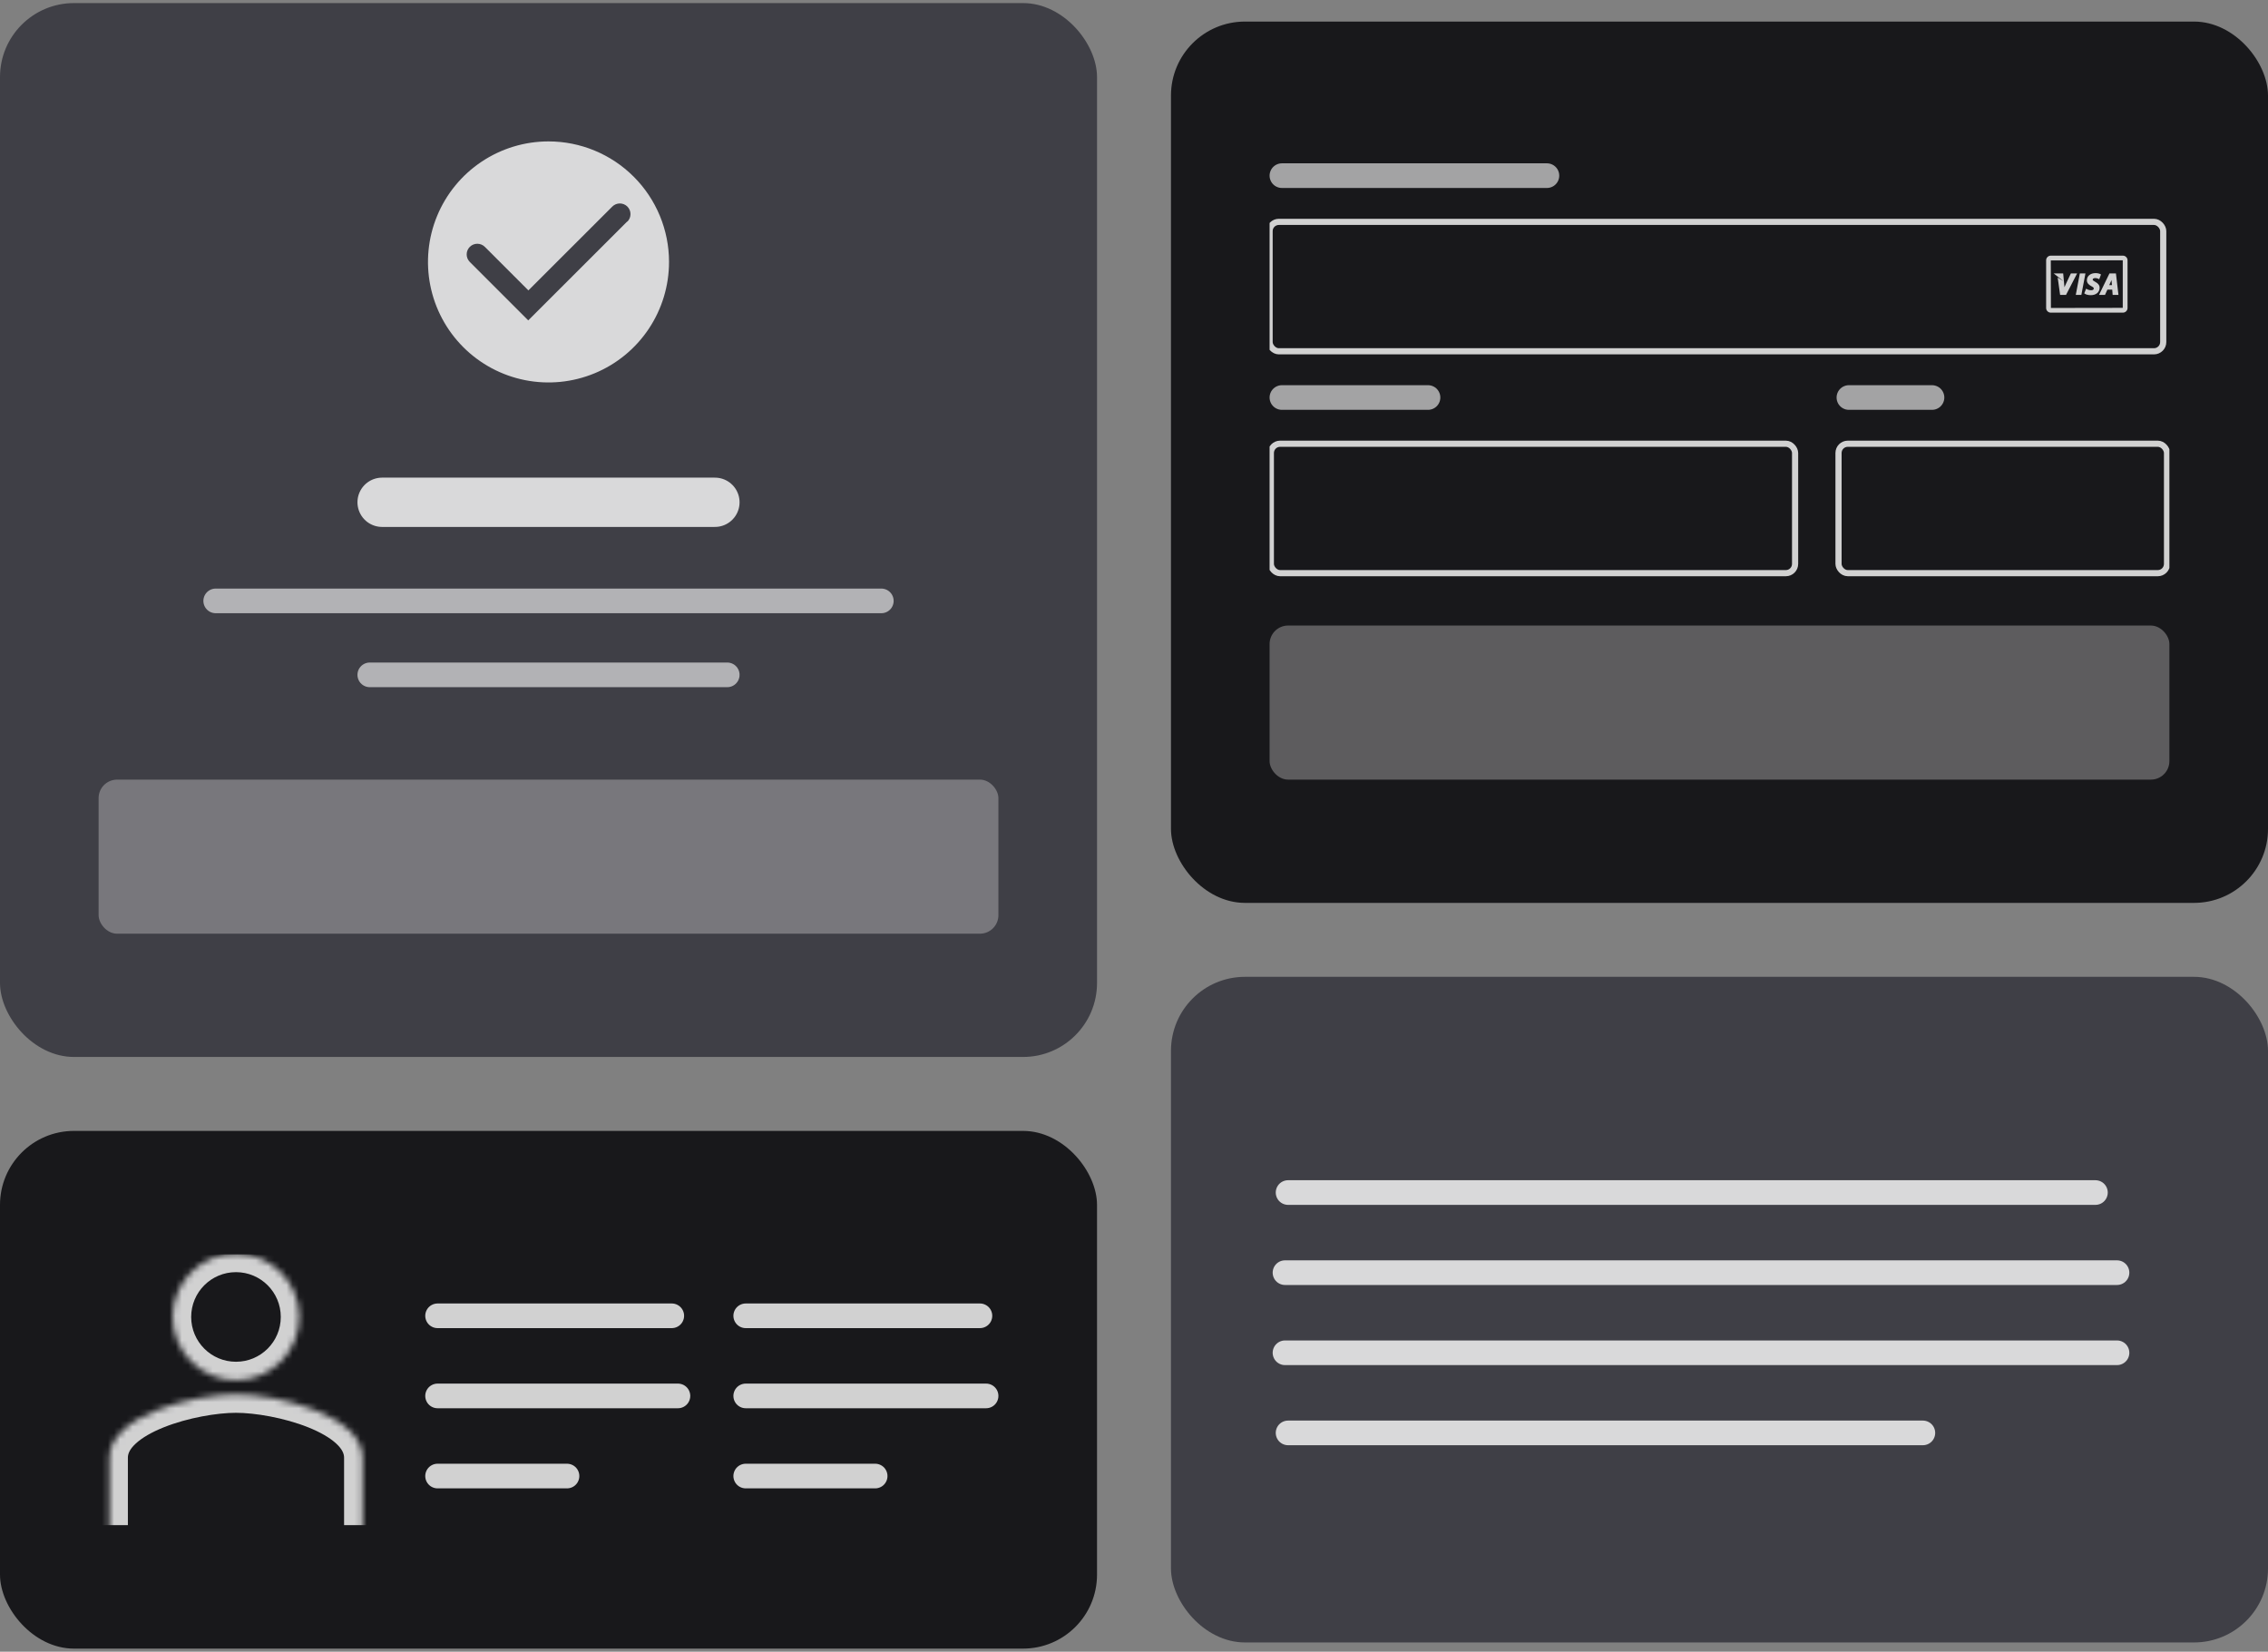 <svg width="368" height="268" viewBox="0 0 368 268" fill="none" xmlns="http://www.w3.org/2000/svg">
<rect x="0" y="0" width="368" height="268" fill="#808080" stroke="none"/>
<rect x="190" y="3.5" width="178" height="143" rx="12" fill="#18181B"/>
<g clip-path="url(#clip0_5860_9809)">
<rect x="206" y="36" width="145" height="21" rx="1.5" stroke="white" stroke-opacity="0.8"/>
<g clip-path="url(#clip1_5860_9809)">
<path d="M344.454 41.481H332.756C332.339 41.481 332 41.821 332 42.238V49.972C332 50.389 332.339 50.728 332.756 50.728H344.454C344.871 50.728 345.21 50.389 345.21 49.972V42.237C345.21 41.821 344.871 41.481 344.454 41.481ZM344.434 49.952L332.776 49.971L332.756 42.257L344.434 42.237V49.952Z" fill="white" fill-opacity="0.8"/>
<path d="M333.877 45.036L334.269 47.845H335.232L337.027 44.367H336.015L335.253 45.98C335.145 46.209 335.052 46.416 334.971 46.606C334.956 46.408 334.94 46.215 334.92 46.019L334.766 44.367H333.228L334.828 45.633L333.877 45.036Z" fill="white" fill-opacity="0.8"/>
<path d="M337.718 47.846L338.377 44.368H337.472L336.812 47.846H337.718Z" fill="white" fill-opacity="0.8"/>
<path d="M338.248 47.64C338.46 47.799 338.834 47.894 339.247 47.894C340.103 47.894 340.679 47.41 340.679 46.69C340.679 46.296 340.449 45.984 339.977 45.737C339.713 45.589 339.552 45.489 339.552 45.364C339.552 45.246 339.676 45.12 339.967 45.12C340.252 45.12 340.469 45.232 340.51 45.254L340.613 45.31L340.902 44.535L340.826 44.493C340.61 44.373 340.341 44.315 340.004 44.315C339.184 44.315 338.611 44.795 338.611 45.481C338.611 45.978 339.002 46.255 339.346 46.44C339.669 46.608 339.733 46.704 339.733 46.812C339.733 47.021 339.508 47.095 339.314 47.095C339.063 47.095 338.8 47.024 338.594 46.9L338.492 46.84L338.186 47.594L338.248 47.64Z" fill="white" fill-opacity="0.8"/>
<path d="M341.553 47.846L341.942 46.995H342.726L342.794 47.846H343.735L343.327 44.368H342.275L340.583 47.846H341.553ZM342.498 45.697C342.534 45.619 342.571 45.529 342.608 45.437C342.615 45.519 342.621 45.597 342.626 45.664L342.679 46.258H342.238L342.498 45.697Z" fill="white" fill-opacity="0.8"/>
</g>
<line x1="208" y1="28.5" x2="251" y2="28.5" stroke="white" stroke-opacity="0.6" stroke-width="4" stroke-linecap="round"/>
<rect x="206.205" y="72" width="85.063" height="21" rx="1.5" stroke="white" stroke-opacity="0.8"/>
<line x1="208" y1="64.5" x2="231.705" y2="64.5" stroke="white" stroke-opacity="0.6" stroke-width="4" stroke-linecap="round"/>
<rect x="298.314" y="72" width="53.302" height="21" rx="1.5" stroke="white" stroke-opacity="0.8"/>
<line x1="300" y1="64.5" x2="313.481" y2="64.5" stroke="white" stroke-opacity="0.6" stroke-width="4" stroke-linecap="round"/>
<rect x="206" y="101.5" width="146" height="25" rx="3" fill="#FFFBFB" fill-opacity="0.3"/>
</g>
<rect x="190" y="158.5" width="178" height="108" rx="12" fill="#3F3F46"/>
<g clip-path="url(#clip2_5860_9809)">
<line x1="209" y1="193.5" x2="340" y2="193.5" stroke="white" stroke-opacity="0.8" stroke-width="4" stroke-linecap="round"/>
<line x1="208.5" y1="206.5" x2="343.5" y2="206.5" stroke="white" stroke-opacity="0.8" stroke-width="4" stroke-linecap="round"/>
<line x1="208.5" y1="219.5" x2="343.5" y2="219.5" stroke="white" stroke-opacity="0.8" stroke-width="4" stroke-linecap="round"/>
<line x1="209" y1="232.5" x2="312" y2="232.5" stroke="white" stroke-opacity="0.8" stroke-width="4" stroke-linecap="round"/>
</g>
<rect y="0.5" width="178" height="171" rx="12" fill="#3F3F46"/>
<g clip-path="url(#clip3_5860_9809)">
<path d="M88.999 22.945C85.132 22.945 81.351 24.092 78.135 26.241C74.919 28.389 72.412 31.444 70.932 35.017C69.452 38.59 69.065 42.522 69.82 46.316C70.574 50.109 72.437 53.593 75.171 56.328C77.906 59.063 81.391 60.926 85.184 61.68C88.978 62.435 92.91 62.047 96.483 60.567C100.056 59.087 103.11 56.581 105.259 53.365C107.408 50.149 108.555 46.368 108.555 42.5C108.555 37.314 106.495 32.34 102.827 28.672C99.16 25.005 94.186 22.945 88.999 22.945ZM101.772 35.937L85.712 51.985L76.227 42.5C75.903 42.176 75.721 41.737 75.721 41.278C75.721 40.82 75.903 40.38 76.227 40.056C76.551 39.732 76.991 39.55 77.449 39.55C77.908 39.55 78.347 39.732 78.672 40.056L85.736 47.12L99.352 33.517C99.512 33.356 99.703 33.229 99.912 33.142C100.122 33.056 100.347 33.011 100.574 33.011C100.801 33.011 101.026 33.056 101.235 33.142C101.445 33.229 101.636 33.356 101.796 33.517C101.957 33.678 102.084 33.868 102.171 34.078C102.258 34.288 102.302 34.512 102.302 34.739C102.302 34.966 102.258 35.191 102.171 35.401C102.084 35.61 101.957 35.801 101.796 35.962L101.772 35.937Z" fill="white" fill-opacity="0.8"/>
<line x1="62" y1="81.5" x2="116" y2="81.5" stroke="white" stroke-opacity="0.8" stroke-width="8" stroke-linecap="round"/>
<line x1="35" y1="97.5" x2="143" y2="97.5" stroke="white" stroke-opacity="0.6" stroke-width="4" stroke-linecap="round"/>
<line x1="60" y1="109.5" x2="118" y2="109.5" stroke="white" stroke-opacity="0.6" stroke-width="4" stroke-linecap="round"/>
<rect x="16" y="126.5" width="146" height="25" rx="3" fill="#FFFBFB" fill-opacity="0.3"/>
</g>
<rect y="183.5" width="178" height="84" rx="12" fill="#18181B"/>
<g clip-path="url(#clip4_5860_9809)">
<line x1="71" y1="213.5" x2="109" y2="213.5" stroke="white" stroke-opacity="0.8" stroke-width="4" stroke-linecap="round"/>
<line x1="121" y1="213.5" x2="159" y2="213.5" stroke="white" stroke-opacity="0.8" stroke-width="4" stroke-linecap="round"/>
<line x1="71" y1="226.5" x2="110" y2="226.5" stroke="white" stroke-opacity="0.8" stroke-width="4" stroke-linecap="round"/>
<line x1="121" y1="226.5" x2="160" y2="226.5" stroke="white" stroke-opacity="0.8" stroke-width="4" stroke-linecap="round"/>
<line x1="71" y1="239.5" x2="92" y2="239.5" stroke="white" stroke-opacity="0.8" stroke-width="4" stroke-linecap="round"/>
<line x1="121" y1="239.5" x2="142" y2="239.5" stroke="white" stroke-opacity="0.8" stroke-width="4" stroke-linecap="round"/>
<mask id="path-32-inside-1_5860_9809" fill="white">
<path fill-rule="evenodd" clip-rule="evenodd" d="M28.02 213.687C28.02 208.013 32.615 203.417 38.289 203.417C43.964 203.417 48.559 208.013 48.559 213.687C48.559 219.361 43.964 223.957 38.289 223.957C32.615 223.957 28.02 219.361 28.02 213.687ZM17.75 236.509C17.75 229.679 31.434 226.239 38.289 226.239C45.145 226.239 58.829 229.679 58.829 236.509V271.597H17.75V236.509Z"/>
</mask>
<path d="M58.829 271.597V274.597H61.829V271.597H58.829ZM17.75 271.597H14.75V274.597H17.75V271.597ZM38.289 200.417C30.959 200.417 25.02 206.356 25.02 213.687H31.02C31.02 209.67 34.272 206.417 38.289 206.417V200.417ZM51.559 213.687C51.559 206.356 45.62 200.417 38.289 200.417V206.417C42.307 206.417 45.559 209.67 45.559 213.687H51.559ZM38.289 226.957C45.62 226.957 51.559 221.018 51.559 213.687H45.559C45.559 217.704 42.307 220.957 38.289 220.957V226.957ZM25.02 213.687C25.02 221.018 30.959 226.957 38.289 226.957V220.957C34.272 220.957 31.02 217.704 31.02 213.687H25.02ZM38.289 223.239C34.487 223.239 28.973 224.169 24.334 226.028C22.011 226.958 19.72 228.195 17.961 229.818C16.181 231.461 14.75 233.699 14.75 236.509H20.75C20.75 235.903 21.029 235.151 22.03 234.227C23.051 233.285 24.609 232.381 26.565 231.598C30.481 230.029 35.237 229.239 38.289 229.239V223.239ZM61.829 236.509C61.829 233.699 60.398 231.461 58.618 229.818C56.859 228.195 54.568 226.958 52.246 226.028C47.606 224.169 42.092 223.239 38.289 223.239V229.239C41.342 229.239 46.098 230.029 50.014 231.598C51.97 232.381 53.528 233.285 54.549 234.227C55.55 235.151 55.829 235.903 55.829 236.509H61.829ZM61.829 271.597V236.509H55.829V271.597H61.829ZM17.75 274.597H58.829V268.597H17.75V274.597ZM14.75 236.509V271.597H20.75V236.509H14.75Z" fill="white" fill-opacity="0.8" mask="url(#path-32-inside-1_5860_9809)"/>
</g>
<defs>
<clipPath id="clip0_5860_9809">
<rect width="146" height="103" fill="white" transform="translate(206 23.5)"/>
</clipPath>
<clipPath id="clip1_5860_9809">
<rect width="13.21" height="13.21" fill="white" transform="translate(332 39.5)"/>
</clipPath>
<clipPath id="clip2_5860_9809">
<rect width="146" height="44" fill="white" transform="translate(206 190.5)"/>
</clipPath>
<clipPath id="clip3_5860_9809">
<rect width="146" height="131" fill="white" transform="translate(16 20.5)"/>
</clipPath>
<clipPath id="clip4_5860_9809">
<rect width="146" height="44" fill="white" transform="translate(16 203.5)"/>
</clipPath>
</defs>
</svg>
